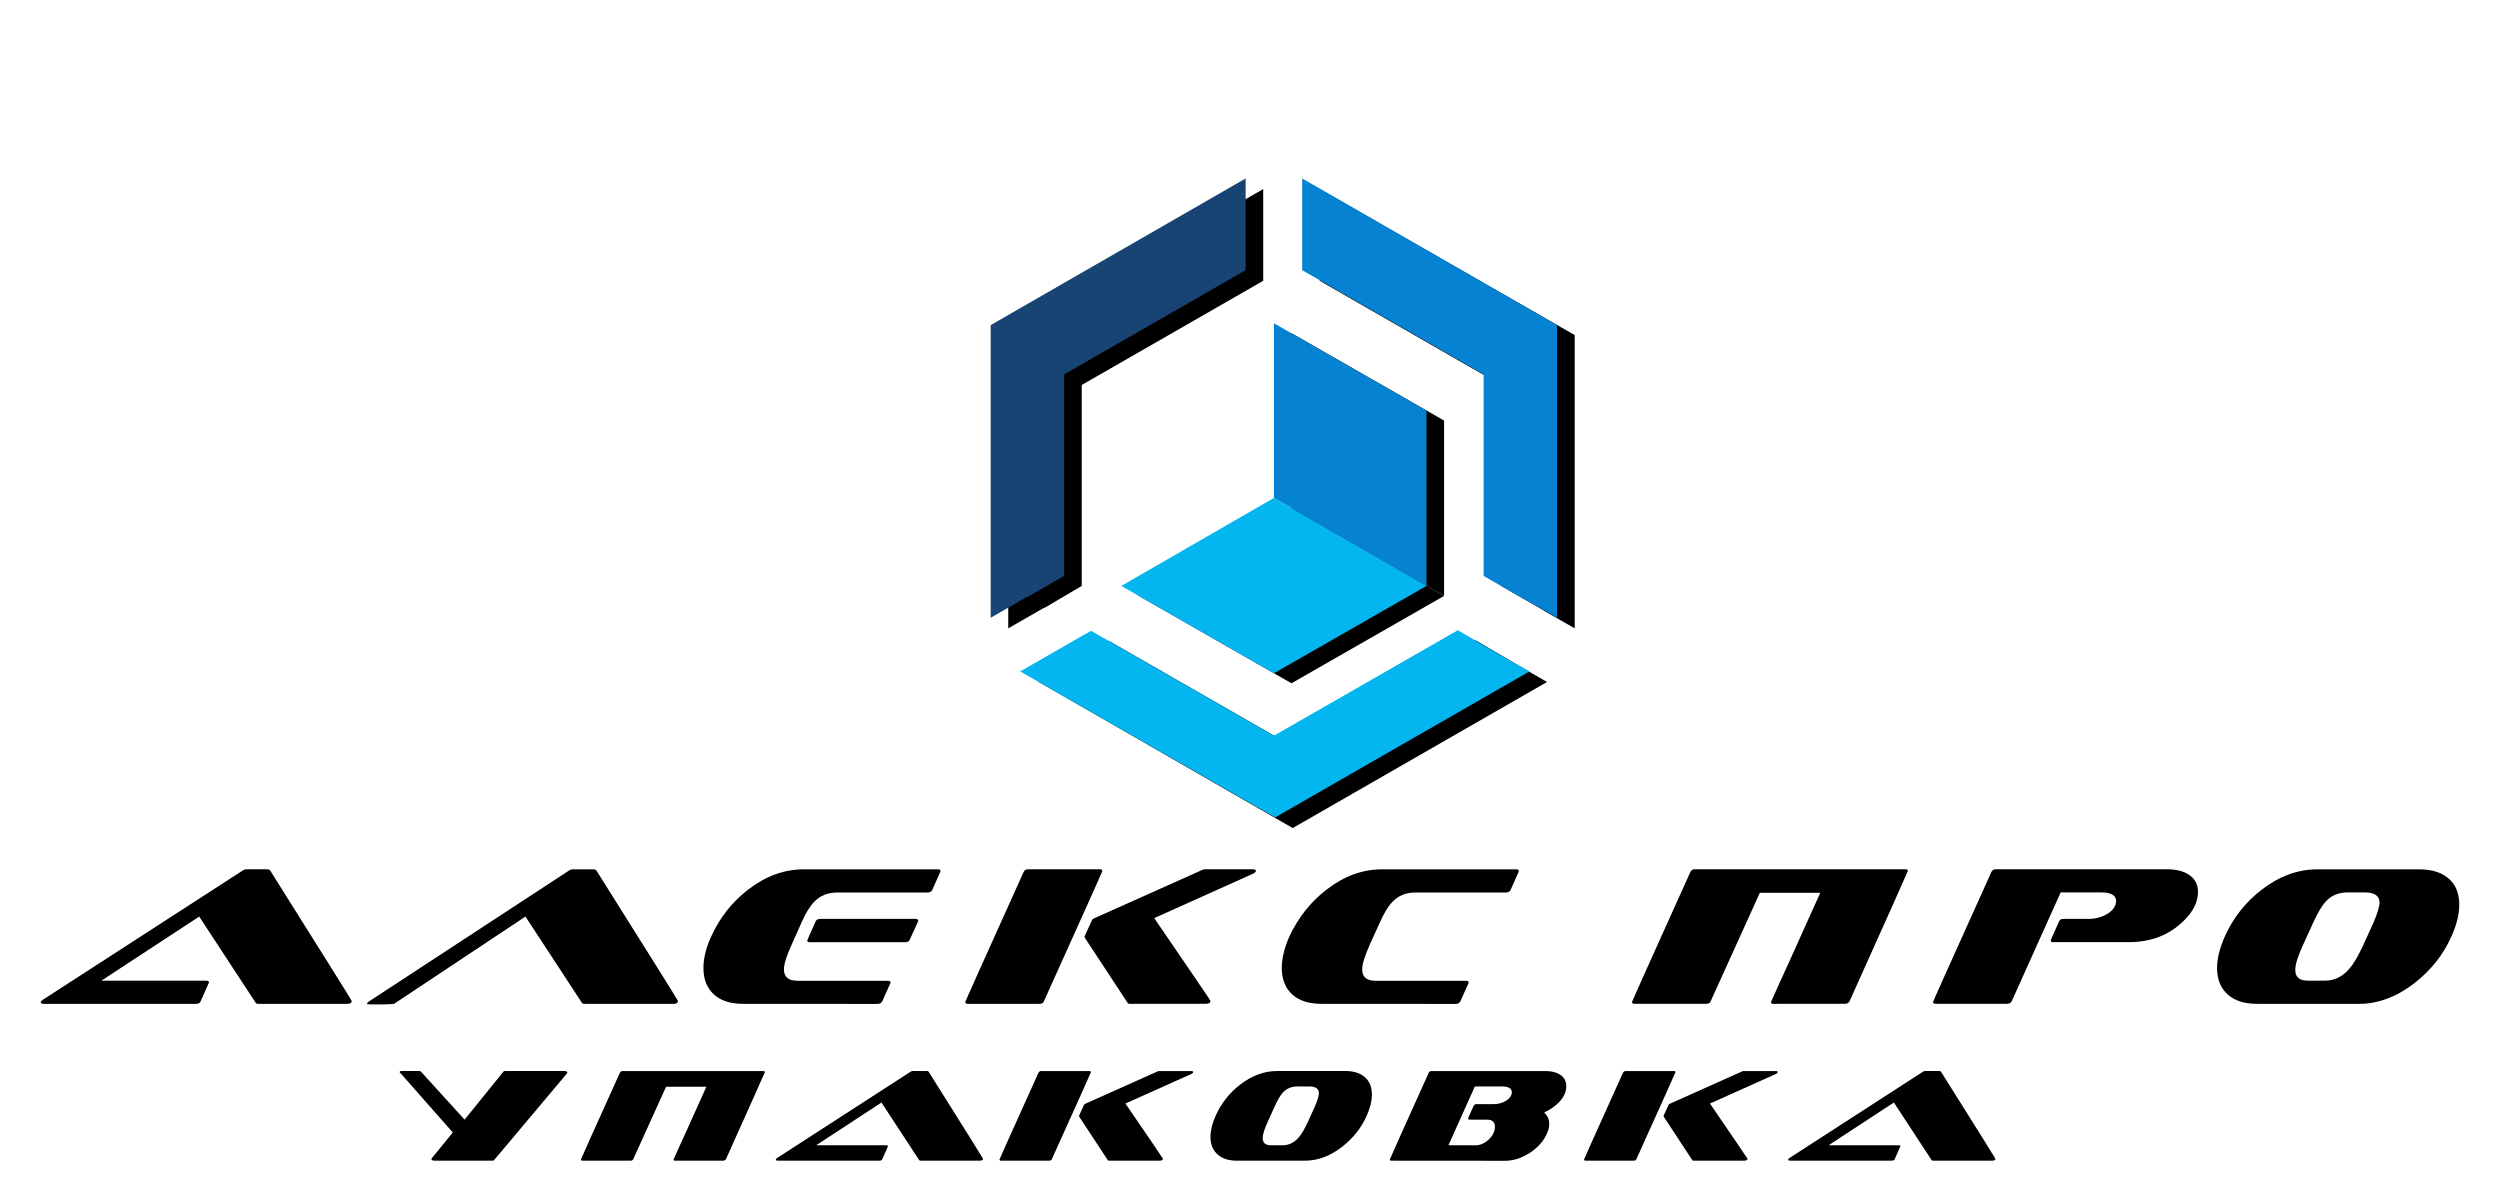 <?xml version="1.0" encoding="UTF-8"?> <svg xmlns="http://www.w3.org/2000/svg" viewBox="0 0 738.02 347.35" data-guides="{&quot;vertical&quot;:[],&quot;horizontal&quot;:[]}"><defs></defs><path fill="rgb(0, 0, 0)" stroke="none" fill-opacity="1" stroke-width="1" stroke-opacity="1" color="rgb(51, 51, 51)" id="tSvg16f6a352077" title="Path 1" d="M297.645 98.92C297.645 127.777 297.645 156.635 297.645 185.492C301.17 183.468 304.696 181.444 308.221 179.42C308.28 179.42 308.339 179.42 308.398 179.42C312.045 177.269 315.693 175.119 319.341 172.968C319.341 153.195 319.341 133.421 319.341 113.648C337.198 103.396 355.054 93.145 372.911 82.893C372.911 73.868 372.911 64.842 372.911 55.817C347.823 70.184 322.734 84.552 297.645 98.92Z"></path><path fill="rgb(0, 0, 0)" stroke="none" fill-opacity="1" stroke-width="1" stroke-opacity="1" color="rgb(51, 51, 51)" id="tSvg62a83d6fb7" title="Path 2" d="M381.254 220.129C363.275 209.815 345.296 199.5 327.317 189.185C326.2 189.798 325.084 190.411 323.968 191.024C323.659 191.209 323.351 191.393 323.042 191.579C317.485 194.77 311.928 197.962 306.37 201.154C331.454 215.585 356.538 230.016 381.622 244.447C406.647 230.074 431.672 215.702 456.697 201.329C454.043 199.796 451.39 198.264 448.736 196.731C444.349 194.153 439.961 191.574 435.575 188.995C417.468 199.373 399.361 209.751 381.254 220.129Z"></path><path fill="rgb(0, 0, 0)" stroke="none" fill-opacity="1" stroke-width="1" stroke-opacity="1" color="rgb(51, 51, 51)" id="tSvg1ed90a3edc" title="Path 3" d="M389.598 82.893C407.455 93.145 425.312 103.396 443.169 113.648C443.169 133.421 443.169 153.195 443.169 172.968C447.002 175.177 450.836 177.386 454.67 179.595C455.165 179.902 455.659 180.208 456.154 180.515C459.057 182.173 461.961 183.833 464.864 185.492C464.864 156.635 464.864 127.777 464.864 98.92C439.775 84.552 414.687 70.184 389.598 55.817C389.598 64.842 389.598 73.868 389.598 82.893Z"></path><path fill="rgb(0, 0, 0)" stroke="none" fill-opacity="1" stroke-width="1" stroke-opacity="1" color="rgb(51, 51, 51)" id="tSvg15fb6717dd2" title="Path 4" d="M381.254 150.125C381.254 150.125 381.254 150.125 381.254 150.125C381.254 132.871 381.254 115.619 381.254 98.365C396.272 106.963 411.288 115.56 426.305 124.157C426.305 141.411 426.305 158.664 426.305 175.917C411.288 167.319 396.272 158.722 381.254 150.125Z"></path><path fill="rgb(0, 0, 0)" stroke="none" fill-opacity="1" stroke-width="1" stroke-opacity="1" color="rgb(51, 51, 51)" id="tSvg6cce9c4f" title="Path 5" d="M381.254 201.709C396.272 193.111 411.288 184.514 426.305 175.917C411.288 167.319 396.272 158.722 381.254 150.125C366.238 158.722 351.221 167.319 336.204 175.917C351.221 184.514 366.238 193.111 381.254 201.709Z"></path><path fill="rgb(24, 68, 115)" stroke="none" fill-opacity="1" stroke-width="1" stroke-opacity="1" color="rgb(51, 51, 51)" class="cls-4" id="tSvg15fc87e41b7" title="Path 6" d="M292.46 95.972C292.46 124.77 292.46 153.569 292.46 182.368C295.981 180.339 299.501 178.311 303.021 176.282C303.085 176.282 303.149 176.282 303.212 176.282C306.86 174.194 310.507 172.107 314.155 170.02C314.155 150.188 314.155 130.356 314.155 110.524C332.012 100.268 349.869 90.011 367.726 79.755C367.726 70.729 367.726 61.704 367.726 52.678C342.637 67.109 317.549 81.541 292.46 95.972Z"></path><path fill="rgb(3, 182, 240)" stroke="none" fill-opacity="1" stroke-width="1" stroke-opacity="1" color="rgb(51, 51, 51)" class="cls-2" id="tSvgfa7700212a" title="Path 7" d="M376.069 217.181C358.085 206.866 340.101 196.551 322.117 186.236C321.005 186.849 319.894 187.463 318.783 188.076C318.474 188.261 318.166 188.445 317.857 188.63C312.295 191.822 306.733 195.014 301.17 198.206C326.259 212.573 351.348 226.941 376.437 241.309C401.462 226.941 426.487 212.573 451.512 198.206C448.853 196.731 446.195 195.257 443.536 193.783C439.148 191.204 434.762 188.625 430.374 186.047C412.273 196.425 394.171 206.803 376.069 217.181Z"></path><path fill="rgb(5, 130, 210)" stroke="none" fill-opacity="1" stroke-width="1" stroke-opacity="1" color="rgb(51, 51, 51)" class="cls-1" id="tSvg4d814c18c4" title="Path 8" d="M384.413 79.755C402.27 90.011 420.127 100.268 437.983 110.524C437.983 130.356 437.983 150.188 437.983 170.02C441.812 172.228 445.641 174.438 449.47 176.647C449.965 176.895 450.459 177.143 450.954 177.391C453.857 179.05 456.761 180.709 459.664 182.368C459.664 153.569 459.664 124.77 459.664 95.972C434.581 81.541 409.496 67.109 384.413 52.678C384.413 61.704 384.413 70.729 384.413 79.755Z"></path><path fill="rgb(5, 130, 210)" stroke="none" fill-opacity="1" stroke-width="1" stroke-opacity="1" color="rgb(51, 51, 51)" class="cls-1" id="tSvge658332752" title="Path 9" d="M376.069 147.001C376.069 147.001 376.069 147.001 376.069 147.001C376.069 129.806 376.069 112.612 376.069 95.417C391.082 104.014 406.094 112.612 421.106 121.209C421.106 138.462 421.106 155.715 421.106 172.968C406.094 164.312 391.082 155.657 376.069 147.001Z"></path><path fill="rgb(3, 182, 240)" stroke="none" fill-opacity="1" stroke-width="1" stroke-opacity="1" color="rgb(51, 51, 51)" class="cls-2" id="tSvg1000a7b73d8" title="Path 10" d="M376.069 198.76C391.082 190.163 406.094 181.565 421.106 172.968C406.094 164.312 391.082 155.657 376.069 147.001C361.053 155.657 346.036 164.312 331.018 172.968C346.036 181.565 361.053 190.163 376.069 198.76Z"></path><path fill="rgb(0, 0, 0)" stroke="none" fill-opacity="1" stroke-width="1" stroke-opacity="1" color="rgb(51, 51, 51)" id="tSvg36a996bda0" title="Path 11" d="M76.183 296.34C75.836 296.34 75.604 296.238 75.488 296.047C69.929 287.556 64.369 279.065 58.81 270.575C49.177 276.886 39.544 283.198 29.911 289.51C40.248 289.51 50.585 289.51 60.922 289.51C61.425 289.51 61.682 289.688 61.682 290.032C61.682 290.109 60.858 291.969 59.222 295.588C59.068 296.085 58.617 296.34 57.883 296.34C42.905 296.34 27.928 296.34 12.95 296.34C12.332 296.34 12.01 296.187 12.01 295.881C12.01 295.69 12.229 295.435 12.654 295.13C32.354 282.391 52.053 269.653 71.753 256.915C72.062 256.724 72.397 256.621 72.745 256.621C74.814 256.621 76.883 256.621 78.952 256.621C79.261 256.621 79.519 256.724 79.712 256.915C95.784 282.463 103.821 295.321 103.821 295.474C103.821 296.047 103.357 296.34 102.417 296.34C93.681 296.34 84.945 296.34 76.183 296.34Z"></path><path fill="rgb(0, 0, 0)" stroke="none" fill-opacity="1" stroke-width="1" stroke-opacity="1" color="rgb(51, 51, 51)" id="tSvg11946871e81" title="Path 12" d="M172.489 296.34C172.141 296.34 171.91 296.238 171.793 296.047C166.234 287.556 160.675 279.065 155.116 270.575C142.186 279.163 129.256 287.752 116.326 296.34C116.326 296.34 116.21 296.34 116.094 296.365C115.978 296.378 115.721 296.404 115.334 296.429C114.948 296.442 114.394 296.467 113.673 296.493C112.952 296.506 111.986 296.518 110.775 296.518C110.067 296.518 109.487 296.518 109.023 296.493C108.56 296.467 108.328 296.429 108.328 296.353C108.328 296.162 108.547 295.907 108.972 295.601C128.672 282.71 148.372 269.818 168.072 256.927C168.381 256.736 168.716 256.634 169.063 256.634C171.132 256.634 173.201 256.634 175.271 256.634C175.58 256.634 175.837 256.736 176.03 256.927C192.103 282.476 200.139 295.334 200.139 295.486C200.139 296.06 199.676 296.353 198.736 296.353C190 296.353 181.264 296.353 172.489 296.34Z"></path><path fill="rgb(0, 0, 0)" stroke="none" fill-opacity="1" stroke-width="1" stroke-opacity="1" color="rgb(51, 51, 51)" id="tSvg6105a85b4a" title="Path 13" d="M219.354 296.34C215.761 296.34 212.953 295.474 210.931 293.741C208.742 291.816 207.66 289.153 207.66 285.751C207.66 282.897 208.42 279.813 209.94 276.487C212.477 270.893 216.109 266.28 220.822 262.649C226.012 258.635 231.486 256.634 237.268 256.634C250.473 256.634 263.678 256.634 276.882 256.634C277.385 256.634 277.642 256.813 277.642 257.157C277.642 257.271 277.617 257.348 277.578 257.386C276.779 259.183 275.981 260.979 275.182 262.776C274.989 263.235 274.513 263.477 273.779 263.477C264.905 263.477 256.032 263.477 247.159 263.477C244.39 263.477 242.123 264.382 240.372 266.204C239.123 267.44 237.835 269.568 236.508 272.575C235.572 274.678 234.636 276.78 233.7 278.883C232.181 282.208 231.421 284.63 231.421 286.171C231.421 288.414 232.76 289.535 235.452 289.535C244.326 289.535 253.199 289.535 262.072 289.535C262.613 289.535 262.896 289.714 262.896 290.058C262.858 290.096 262.832 290.173 262.832 290.287C262.033 292.063 261.235 293.838 260.436 295.614C260.205 296.111 259.715 296.365 258.968 296.365C245.763 296.365 232.559 296.365 219.354 296.34ZM239.02 278.156C238.556 278.156 238.311 277.978 238.311 277.634C238.311 277.557 239.135 275.684 240.771 272.014C241.003 271.517 241.453 271.263 242.11 271.263C251.512 271.263 260.913 271.263 270.314 271.263C270.816 271.263 271.074 271.454 271.074 271.836C271.074 271.951 270.237 273.798 268.563 277.392C268.408 277.889 267.958 278.144 267.224 278.144C257.822 278.144 248.421 278.144 239.02 278.144C239.02 278.148 239.02 278.152 239.02 278.156Z"></path><path fill="rgb(0, 0, 0)" stroke="none" fill-opacity="1" stroke-width="1" stroke-opacity="1" color="rgb(51, 51, 51)" id="tSvg13fcf3d1723" title="Path 14" d="M285.704 296.34C285.202 296.34 284.944 296.162 284.944 295.818C284.944 295.665 290.701 282.846 302.202 257.373C302.433 256.876 302.884 256.621 303.541 256.621C310.603 256.621 317.665 256.621 324.726 256.621C325.19 256.621 325.422 256.8 325.422 257.144C325.422 257.297 319.664 270.116 308.164 295.588C308.01 296.085 307.559 296.34 306.825 296.34C299.785 296.34 292.744 296.34 285.704 296.34ZM333.573 296.34C333.226 296.34 332.994 296.238 332.878 296.047C328.667 289.642 324.456 283.236 320.244 276.831C320.223 276.695 320.201 276.56 320.18 276.423C320.901 274.839 321.622 273.255 322.343 271.67C322.459 271.403 322.678 271.212 322.987 271.097C333.638 266.331 344.288 261.566 354.939 256.8C355.171 256.685 355.403 256.621 355.635 256.621C360.356 256.621 365.079 256.621 369.801 256.621C370.419 256.621 370.741 256.774 370.741 257.08C370.741 257.386 370.445 257.679 369.865 257.947C360.155 262.309 350.444 266.671 340.734 271.033C351.81 287.204 357.347 295.346 357.347 295.461C357.347 296.034 356.884 296.327 355.943 296.327C348.491 296.327 341.039 296.327 333.573 296.34Z"></path><path fill="rgb(0, 0, 0)" stroke="none" fill-opacity="1" stroke-width="1" stroke-opacity="1" color="rgb(51, 51, 51)" id="tSvg15f31a00d36" title="Path 15" d="M390.085 296.34C386.492 296.34 383.684 295.474 381.662 293.741C379.473 291.816 378.391 289.153 378.391 285.751C378.391 282.935 379.138 279.851 380.619 276.487C383.233 270.893 386.878 266.28 391.566 262.649C396.756 258.635 402.216 256.634 407.947 256.634C421.169 256.634 434.391 256.634 447.613 256.634C448.115 256.634 448.373 256.813 448.373 257.157C448.373 257.271 448.347 257.348 448.308 257.386C447.51 259.183 446.711 260.979 445.913 262.776C445.681 263.235 445.204 263.477 444.509 263.477C435.615 263.477 426.72 263.477 417.825 263.477C415.056 263.477 412.815 264.382 411.089 266.204C409.84 267.44 408.552 269.568 407.226 272.575C406.268 274.678 405.311 276.78 404.354 278.883C402.873 282.247 402.126 284.668 402.126 286.171C402.126 288.414 403.452 289.535 406.105 289.535C415 289.535 423.895 289.535 432.79 289.535C433.292 289.535 433.55 289.714 433.55 290.058C433.55 290.173 433.524 290.249 433.498 290.287C432.7 292.063 431.901 293.838 431.102 295.614C430.871 296.111 430.407 296.365 429.699 296.365C416.494 296.365 403.29 296.365 390.085 296.34Z"></path><path fill="rgb(0, 0, 0)" stroke="none" fill-opacity="1" stroke-width="1" stroke-opacity="1" color="rgb(51, 51, 51)" id="tSvg12d15060b2c" title="Path 16" d="M523.493 296.34C523.03 296.34 522.798 296.162 522.798 295.818C523.738 293.69 524.601 291.765 525.399 290.032C526.198 288.299 527.112 286.312 528.117 284.069C529.134 281.826 530.177 279.52 531.246 277.124C532.315 274.729 533.384 272.371 534.44 270.027C535.496 267.695 536.462 265.541 537.363 263.566C531.413 263.566 525.464 263.566 519.514 263.566C514.676 274.236 509.838 284.906 505 295.575C504.845 296.072 504.395 296.327 503.66 296.327C496.62 296.327 489.58 296.327 482.539 296.327C482.037 296.327 481.779 296.149 481.779 295.805C481.779 295.652 487.536 282.833 499.037 257.361C499.269 256.864 499.719 256.609 500.376 256.609C521.089 256.609 541.803 256.609 562.515 256.609C562.979 256.609 563.211 256.787 563.211 257.131C563.211 257.246 557.479 270.065 546.005 295.575C545.773 296.072 545.297 296.327 544.601 296.327C537.561 296.327 530.52 296.327 523.493 296.34Z"></path><path fill="rgb(0, 0, 0)" stroke="none" fill-opacity="1" stroke-width="1" stroke-opacity="1" color="rgb(51, 51, 51)" id="tSvg1228b733ad5" title="Path 17" d="M606.16 278.156C605.658 278.156 605.4 277.978 605.4 277.634C605.4 277.519 605.413 277.443 605.452 277.404C606.25 275.608 607.049 273.811 607.847 272.014C608.002 271.517 608.466 271.263 609.251 271.263C611.767 271.263 614.283 271.263 616.798 271.263C618.279 271.263 619.747 270.931 621.19 270.281C622.825 269.504 623.894 268.523 624.409 267.325C624.602 266.752 624.705 266.319 624.705 266.051C624.705 264.318 623.237 263.452 620.314 263.452C616.317 263.452 612.321 263.452 608.324 263.452C603.508 274.159 598.691 284.868 593.874 295.575C593.642 296.072 593.166 296.327 592.47 296.327C585.469 296.327 578.467 296.327 571.466 296.327C570.925 296.327 570.641 296.149 570.641 295.805C570.641 295.652 576.398 282.833 587.899 257.361C588.131 256.864 588.594 256.609 589.302 256.609C606.057 256.609 622.812 256.609 639.567 256.609C642.143 256.609 644.229 257.068 645.826 257.998C647.848 259.195 648.866 260.954 648.866 263.26C648.866 266.267 647.462 269.122 644.654 271.823C640.405 276.029 634.995 278.131 628.453 278.131C621.022 278.131 613.591 278.131 606.16 278.131C606.16 278.139 606.16 278.148 606.16 278.156Z"></path><path fill="rgb(0, 0, 0)" stroke="none" fill-opacity="1" stroke-width="1" stroke-opacity="1" color="rgb(51, 51, 51)" id="tSvg52381bdfdb" title="Path 18" d="M666.251 296.34C662.659 296.34 659.851 295.474 657.829 293.741C655.601 291.855 654.493 289.191 654.493 285.751C654.493 283.011 655.253 279.928 656.773 276.487C659.233 270.969 662.852 266.357 667.655 262.649C672.884 258.635 678.357 256.634 684.101 256.634C694.125 256.634 704.149 256.634 714.173 256.634C717.766 256.634 720.586 257.488 722.659 259.183C724.888 260.992 725.995 263.617 725.995 267.058C725.995 269.912 725.209 273.059 723.651 276.5C721.269 281.864 717.624 286.452 712.705 290.274C707.437 294.327 701.977 296.353 696.323 296.353C686.299 296.353 676.275 296.353 666.251 296.34ZM698.139 263.452C696.422 263.452 694.704 263.452 692.987 263.452C690.296 263.452 688.106 264.394 686.432 266.293C685.891 266.905 685.312 267.746 684.707 268.778C684.101 269.81 683.47 271.071 682.801 272.537C681.843 274.639 680.886 276.742 679.928 278.844C678.37 282.208 677.585 284.693 677.585 286.312C677.585 288.44 678.808 289.497 681.268 289.497C682.985 289.497 684.702 289.497 686.419 289.497C689.15 289.497 691.532 288.325 693.554 285.968C694.211 285.19 694.893 284.222 695.576 283.05C696.258 281.877 696.967 280.476 697.714 278.857C698.671 276.755 699.629 274.652 700.586 272.55C701.835 269.657 702.453 267.631 702.453 266.471C702.453 264.471 701.011 263.464 698.139 263.452Z"></path><path fill="rgb(0, 0, 0)" stroke="none" fill-opacity="1" stroke-width="1" stroke-opacity="1" color="rgb(51, 51, 51)" id="tSvg1372c208df5" title="Path 19" d="M145.457 342.647C139.748 342.647 134.038 342.647 128.329 342.647C127.685 342.647 127.35 342.455 127.35 342.073C129.458 339.486 131.566 336.9 133.673 334.313C128.578 328.536 123.482 322.76 118.386 316.983C118.258 316.856 118.155 316.754 118.09 316.69C118.026 316.626 117.987 316.55 117.987 316.473C117.987 316.269 118.193 316.168 118.605 316.168C120.271 316.168 121.936 316.168 123.602 316.168C123.731 316.168 123.86 316.168 123.975 316.206C124.091 316.231 124.194 316.282 124.272 316.359C128.565 321.082 132.857 325.805 137.15 330.528C140.971 325.805 144.792 321.082 148.612 316.359C148.69 316.231 148.844 316.168 149.076 316.168C154.901 316.168 160.727 316.168 166.552 316.168C167.17 316.168 167.492 316.359 167.492 316.741C160.289 325.308 153.085 333.875 145.882 342.443C145.804 342.57 145.663 342.634 145.457 342.647Z"></path><path fill="rgb(0, 0, 0)" stroke="none" fill-opacity="1" stroke-width="1" stroke-opacity="1" color="rgb(51, 51, 51)" id="tSvg159d84522e" title="Path 20" d="M199.289 342.647C198.98 342.647 198.826 342.532 198.826 342.303C199.444 340.888 200.023 339.601 200.564 338.441C201.092 337.282 201.697 335.957 202.38 334.466C203.05 332.975 203.745 331.433 204.467 329.84C205.188 328.247 205.896 326.667 206.591 325.113C207.3 323.558 207.944 322.118 208.536 320.806C204.569 320.806 200.603 320.806 196.636 320.806C193.412 327.92 190.189 335.035 186.964 342.15C186.861 342.481 186.565 342.647 186.063 342.647C181.371 342.647 176.679 342.647 171.987 342.647C171.652 342.647 171.484 342.532 171.484 342.303C171.484 342.201 175.322 333.65 182.998 316.677C183.152 316.346 183.448 316.18 183.899 316.18C197.709 316.18 211.519 316.18 225.33 316.18C225.639 316.18 225.793 316.295 225.793 316.524C225.793 316.601 221.968 325.138 214.331 342.15C214.177 342.481 213.868 342.647 213.391 342.647C208.699 342.647 204.007 342.647 199.289 342.647Z"></path><path fill="rgb(0, 0, 0)" stroke="none" fill-opacity="1" stroke-width="1" stroke-opacity="1" color="rgb(51, 51, 51)" id="tSvgcc7bcaae38" title="Path 21" d="M271.795 342.647C271.563 342.647 271.409 342.583 271.332 342.455C267.627 336.794 263.922 331.131 260.217 325.47C253.796 329.675 247.373 333.88 240.951 338.084C247.841 338.084 254.731 338.084 261.621 338.084C261.956 338.084 262.123 338.199 262.123 338.429C262.123 338.48 261.582 339.716 260.488 342.137C260.385 342.468 260.089 342.634 259.587 342.634C249.601 342.634 239.616 342.634 229.631 342.634C229.219 342.634 229.013 342.532 229.013 342.328C229.013 342.201 229.155 342.035 229.438 341.831C242.57 333.34 255.702 324.849 268.834 316.359C269.04 316.231 269.258 316.168 269.49 316.168C270.868 316.168 272.246 316.168 273.624 316.168C273.83 316.168 273.998 316.231 274.126 316.359C284.841 333.395 290.199 341.959 290.199 342.06C290.199 342.443 289.89 342.634 289.259 342.634C283.433 342.634 277.608 342.634 271.795 342.647Z"></path><path fill="rgb(0, 0, 0)" stroke="none" fill-opacity="1" stroke-width="1" stroke-opacity="1" color="rgb(51, 51, 51)" id="tSvg374b219453" title="Path 22" d="M295.556 342.647C295.221 342.647 295.054 342.532 295.054 342.303C295.054 342.201 298.892 333.65 306.567 316.677C306.722 316.346 307.018 316.18 307.469 316.18C312.174 316.18 316.879 316.18 321.584 316.18C321.893 316.18 322.047 316.295 322.047 316.524C322.047 316.626 318.21 325.164 310.534 342.15C310.431 342.481 310.135 342.647 309.632 342.647C304.94 342.647 300.248 342.647 295.556 342.647ZM327.469 342.647C327.238 342.647 327.083 342.583 327.006 342.455C324.198 338.182 321.39 333.909 318.583 329.636C318.57 329.547 318.558 329.458 318.545 329.369C319.025 328.315 319.506 327.262 319.986 326.208C320.064 326.03 320.205 325.903 320.411 325.826C327.512 322.649 334.612 319.472 341.713 316.295C341.867 316.219 342.022 316.18 342.177 316.18C345.323 316.18 348.47 316.18 351.616 316.18C352.029 316.18 352.235 316.282 352.235 316.486C352.235 316.69 352.041 316.881 351.655 317.06C345.181 319.965 338.708 322.87 332.234 325.775C339.614 336.556 343.31 341.984 343.31 342.06C343.31 342.443 343.001 342.634 342.37 342.634C337.403 342.634 332.436 342.634 327.469 342.647Z"></path><path fill="rgb(0, 0, 0)" stroke="none" fill-opacity="1" stroke-width="1" stroke-opacity="1" color="rgb(51, 51, 51)" id="tSvg1531d1f08a5" title="Path 23" d="M365.178 342.647C362.782 342.647 360.914 342.073 359.562 340.913C358.081 339.652 357.334 337.881 357.334 335.587C357.334 333.765 357.837 331.701 358.854 329.407C360.49 325.724 362.911 322.653 366.105 320.181C369.595 317.506 373.239 316.168 377.065 316.168C383.748 316.168 390.432 316.168 397.116 316.168C399.512 316.168 401.392 316.728 402.77 317.862C404.251 319.073 404.998 320.818 404.998 323.112C404.998 325.024 404.483 327.113 403.44 329.407C401.856 332.988 399.421 336.046 396.15 338.594C392.635 341.296 389.003 342.647 385.229 342.647C378.545 342.647 371.861 342.647 365.178 342.647ZM386.44 320.729C385.294 320.729 384.147 320.729 383.001 320.729C381.211 320.729 379.756 321.366 378.636 322.615C378.275 323.023 377.889 323.584 377.49 324.272C377.09 324.96 376.665 325.801 376.227 326.782C375.592 328.184 374.957 329.585 374.321 330.987C373.278 333.23 372.763 334.886 372.763 335.969C372.763 337.384 373.587 338.097 375.223 338.097C376.369 338.097 377.515 338.097 378.661 338.097C380.477 338.097 382.074 337.307 383.426 335.74C383.864 335.23 384.315 334.581 384.766 333.791C385.216 333 385.693 332.07 386.195 330.987C386.831 329.585 387.466 328.184 388.101 326.782C388.938 324.858 389.35 323.495 389.35 322.73C389.35 321.392 388.385 320.716 386.44 320.729Z"></path><path fill="rgb(0, 0, 0)" stroke="none" fill-opacity="1" stroke-width="1" stroke-opacity="1" color="rgb(51, 51, 51)" id="tSvgbe5ad2e067" title="Path 24" d="M410.78 342.647C410.445 342.647 410.278 342.532 410.278 342.303C410.278 342.201 414.116 333.65 421.779 316.677C421.882 316.346 422.191 316.18 422.719 316.18C433.889 316.18 445.059 316.18 456.229 316.18C457.89 316.18 459.281 316.499 460.401 317.149C461.728 317.977 462.385 319.149 462.385 320.666C462.385 322.309 461.663 323.877 460.234 325.38C459.036 326.616 457.568 327.636 455.829 328.426C456.847 329.33 457.349 330.465 457.349 331.828C457.349 332.733 457.117 333.676 456.654 334.683C455.636 336.925 453.949 338.811 451.579 340.353C449.184 341.895 446.763 342.672 444.329 342.672C433.146 342.672 421.963 342.672 410.78 342.647ZM443.389 320.729C440.723 320.729 438.057 320.729 435.391 320.729C432.79 326.519 430.188 332.308 427.587 338.097C430.253 338.097 432.918 338.097 435.584 338.097C436.962 338.097 438.263 337.537 439.486 336.403C440.71 335.243 441.315 333.982 441.315 332.618C441.315 331.255 440.53 330.528 438.971 330.528C437.293 330.528 435.615 330.528 433.936 330.528C433.575 330.528 433.395 330.414 433.395 330.184C433.421 330.133 433.433 330.082 433.433 330.031C433.966 328.834 434.498 327.636 435.031 326.438C435.185 326.107 435.507 325.941 436.009 325.941C437.688 325.941 439.366 325.941 441.045 325.941C442.037 325.941 443.002 325.724 443.968 325.291C445.011 324.807 445.72 324.144 446.119 323.329C446.248 322.997 446.312 322.717 446.312 322.475C446.312 321.315 445.333 320.742 443.389 320.729Z"></path><path fill="rgb(0, 0, 0)" stroke="none" fill-opacity="1" stroke-width="1" stroke-opacity="1" color="rgb(51, 51, 51)" id="tSvgf84a6c59a6" title="Path 25" d="M468.115 342.647C467.78 342.647 467.613 342.532 467.613 342.303C467.613 342.201 471.451 333.65 479.127 316.677C479.281 316.346 479.577 316.18 480.028 316.18C484.733 316.18 489.438 316.18 494.143 316.18C494.452 316.18 494.607 316.295 494.607 316.524C494.607 316.626 490.769 325.164 483.093 342.15C482.99 342.481 482.694 342.647 482.192 342.647C477.5 342.647 472.808 342.647 468.115 342.647ZM500.029 342.647C499.797 342.647 499.642 342.583 499.565 342.455C496.757 338.182 493.95 333.909 491.142 329.636C491.13 329.547 491.117 329.458 491.104 329.369C491.584 328.315 492.065 327.262 492.546 326.208C492.623 326.03 492.765 325.903 492.971 325.826C500.072 322.649 507.171 319.472 514.272 316.295C514.427 316.219 514.581 316.18 514.736 316.18C517.882 316.18 521.029 316.18 524.176 316.18C524.588 316.18 524.794 316.282 524.794 316.486C524.794 316.69 524.601 316.881 524.215 317.06C517.74 319.965 511.267 322.87 504.793 325.775C512.173 336.556 515.869 341.984 515.869 342.06C515.869 342.443 515.56 342.634 514.929 342.634C509.962 342.634 504.995 342.634 500.029 342.647Z"></path><path fill="rgb(0, 0, 0)" stroke="none" fill-opacity="1" stroke-width="1" stroke-opacity="1" color="rgb(51, 51, 51)" id="tSvg1046341a91f" title="Path 26" d="M570.667 342.647C570.435 342.647 570.281 342.583 570.203 342.455C566.499 336.794 562.794 331.131 559.089 325.47C552.668 329.675 546.245 333.88 539.823 338.084C546.713 338.084 553.603 338.084 560.493 338.084C560.828 338.084 560.995 338.199 560.995 338.429C560.995 338.48 560.455 339.716 559.36 342.137C559.257 342.468 558.961 342.634 558.458 342.634C548.473 342.634 538.488 342.634 528.503 342.634C528.091 342.634 527.872 342.532 527.872 342.328C527.872 342.201 528.014 342.035 528.297 341.831C541.429 333.34 554.56 324.849 567.692 316.359C567.898 316.231 568.117 316.168 568.349 316.168C569.727 316.168 571.105 316.168 572.483 316.168C572.689 316.168 572.856 316.231 572.985 316.359C583.7 333.395 589.058 341.959 589.058 342.06C589.058 342.443 588.749 342.634 588.118 342.634C582.292 342.634 576.467 342.634 570.667 342.647Z"></path></svg> 
